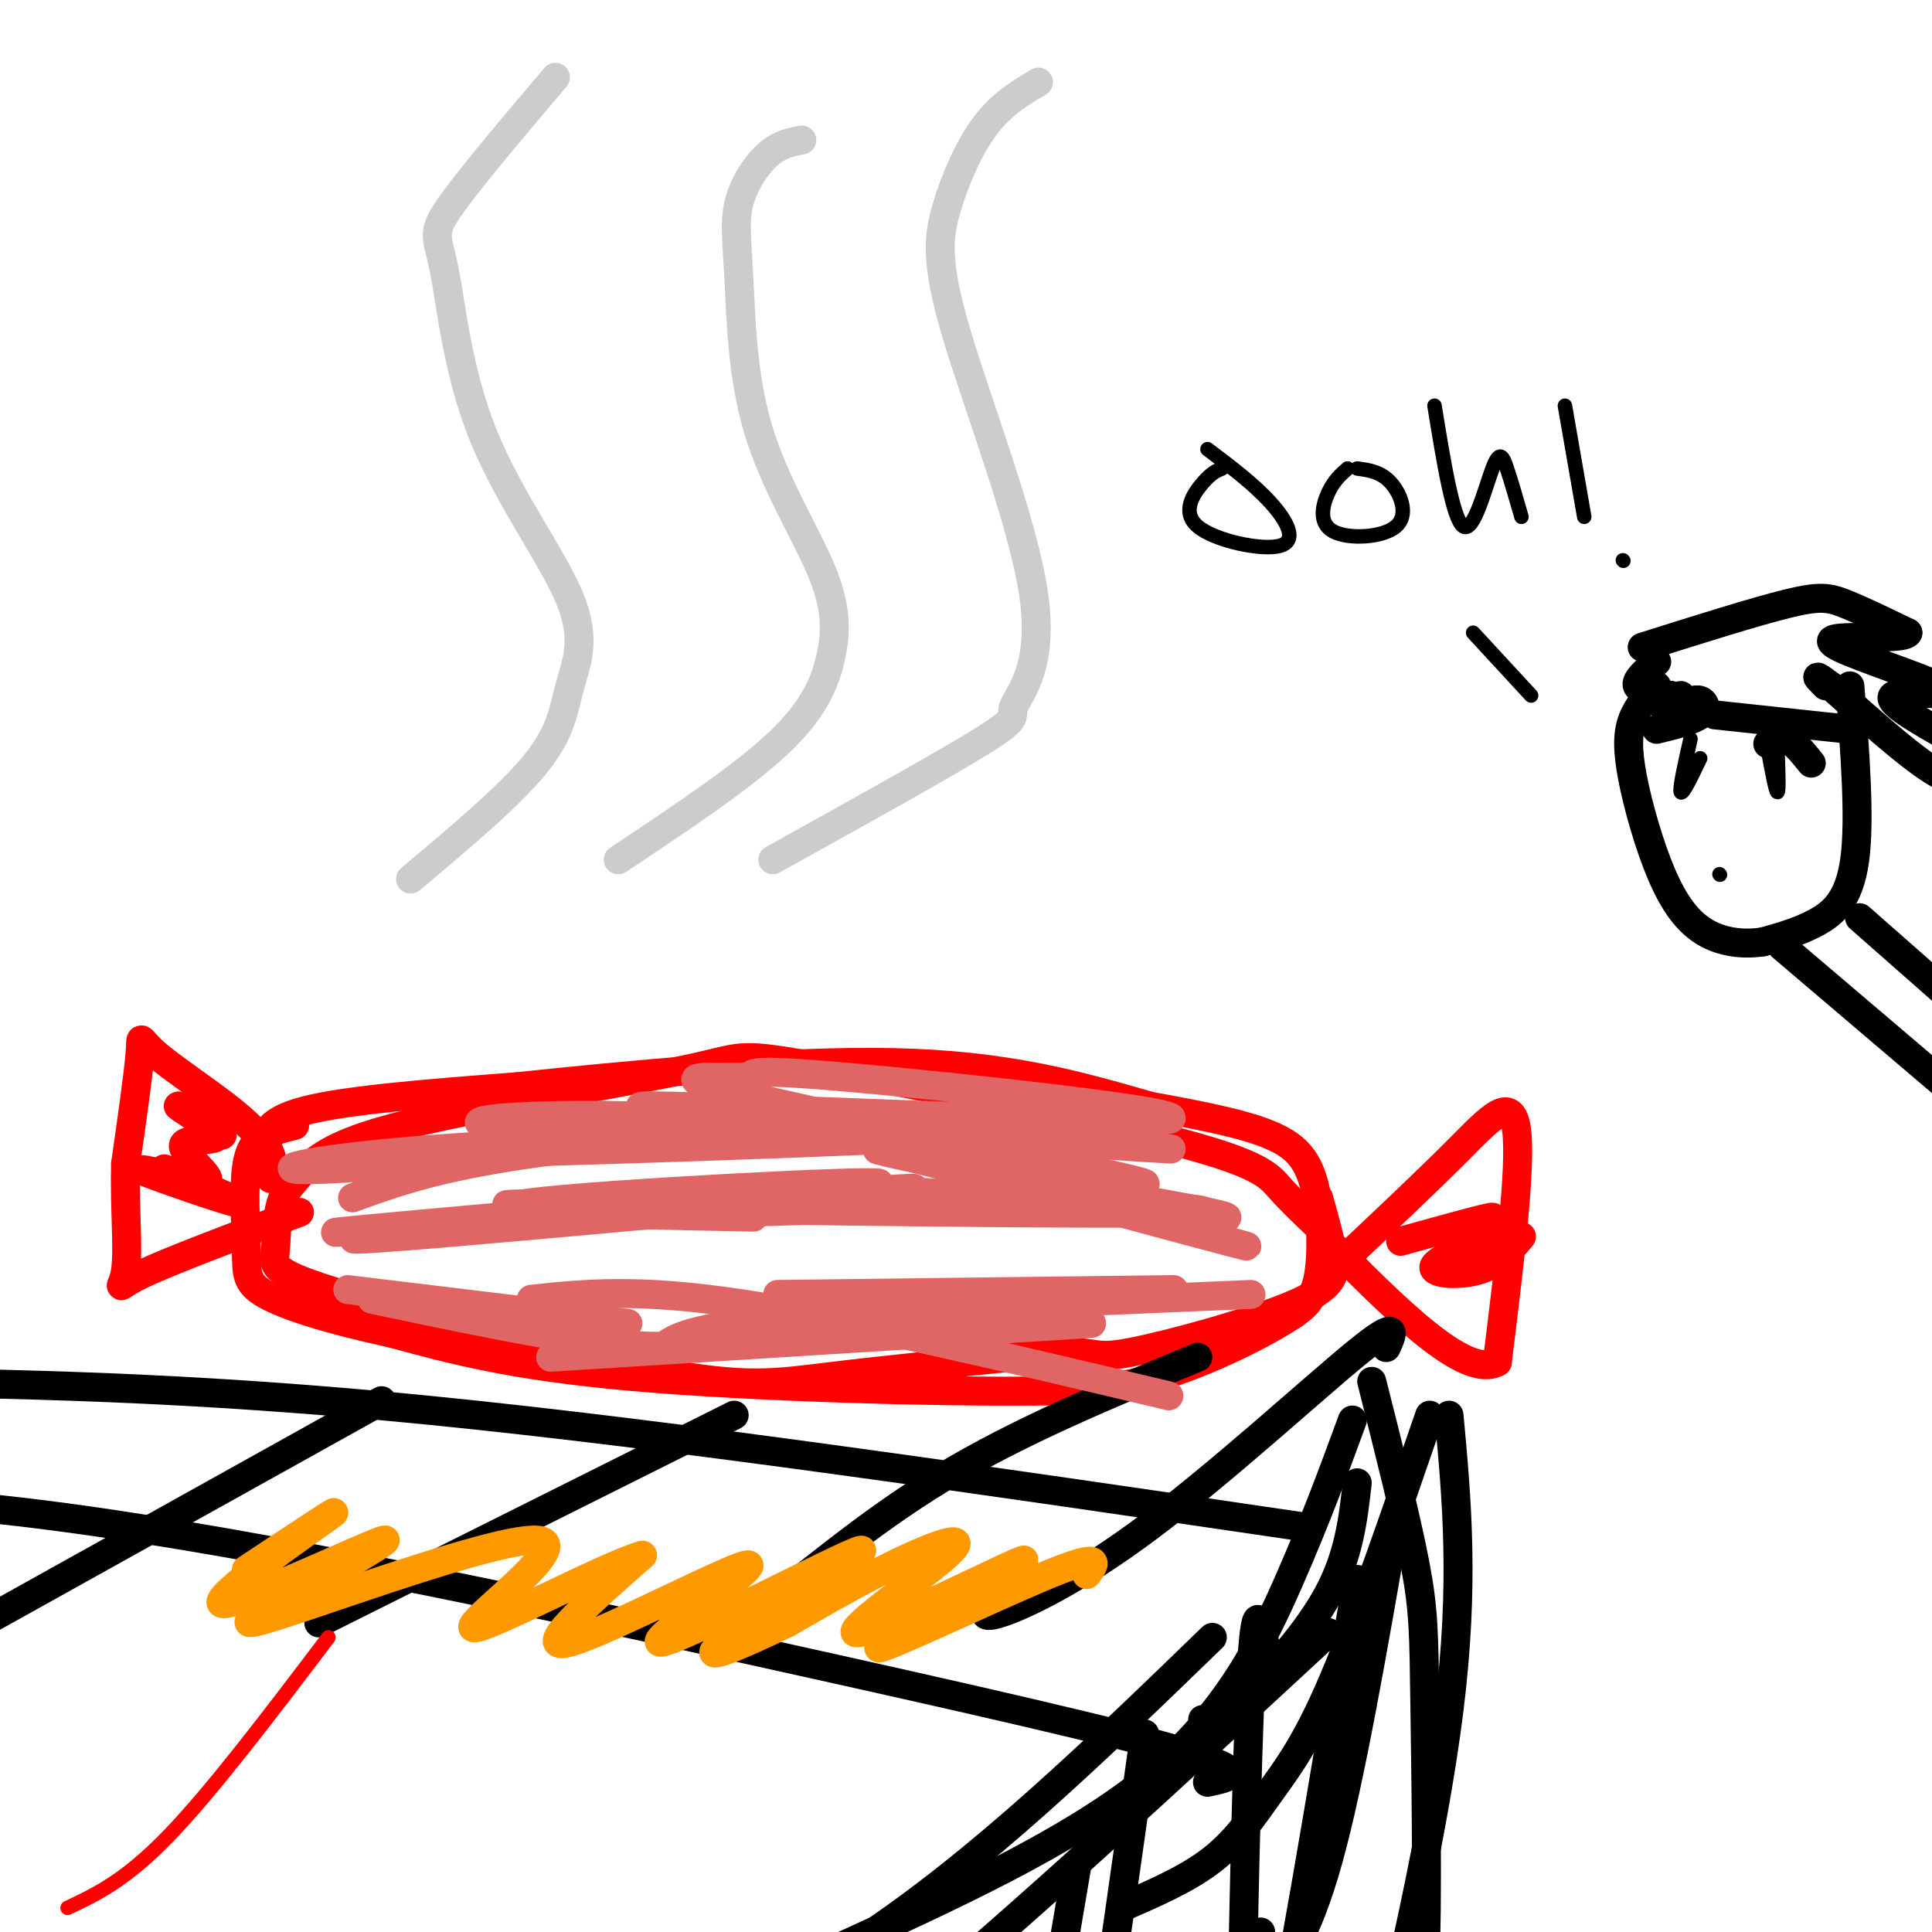 <svg viewBox='0 0 400 400' version='1.1' xmlns='http://www.w3.org/2000/svg' xmlns:xlink='http://www.w3.org/1999/xlink'><g fill='none' stroke='rgb(255,0,0)' stroke-width='6' stroke-linecap='round' stroke-linejoin='round'><path d='M273,254c-2.837,-2.688 -5.675,-5.376 -8,-8c-2.325,-2.624 -4.139,-5.185 -23,-10c-18.861,-4.815 -54.769,-11.884 -72,-15c-17.231,-3.116 -15.783,-2.278 -26,0c-10.217,2.278 -32.097,5.998 -47,9c-14.903,3.002 -22.829,5.286 -28,8c-5.171,2.714 -7.585,5.857 -10,9'/><path d='M59,247c-1.908,3.815 -1.677,8.854 -2,12c-0.323,3.146 -1.200,4.400 14,9c15.200,4.600 46.477,12.546 65,16c18.523,3.454 24.292,2.415 36,1c11.708,-1.415 29.354,-3.208 47,-5'/><path d='M219,280c8.745,-0.289 7.107,1.490 15,0c7.893,-1.490 25.317,-6.247 34,-10c8.683,-3.753 8.624,-6.501 8,-10c-0.624,-3.499 -1.812,-7.750 -3,-12'/><path d='M278,261c8.711,-8.200 17.422,-16.400 24,-23c6.578,-6.600 11.022,-11.600 12,-4c0.978,7.600 -1.511,27.800 -4,48'/><path d='M310,282c-6.667,3.667 -21.333,-11.167 -36,-26'/><path d='M55,243c0.863,-0.998 1.726,-1.997 1,-4c-0.726,-2.003 -3.040,-5.011 -8,-9c-4.960,-3.989 -12.566,-8.959 -16,-12c-3.434,-3.041 -2.695,-4.155 -3,0c-0.305,4.155 -1.652,13.577 -3,23'/><path d='M26,241c-0.250,8.321 0.625,17.625 0,22c-0.625,4.375 -2.750,3.821 3,1c5.750,-2.821 19.375,-7.911 33,-13'/><path d='M56,244c-0.333,-1.756 -0.667,-3.511 -1,-6c-0.333,-2.489 -0.667,-5.711 8,-8c8.667,-2.289 26.333,-3.644 44,-5'/><path d='M107,225c21.822,-2.289 54.378,-5.511 78,-5c23.622,0.511 38.311,4.756 53,9'/><path d='M238,229c13.348,2.423 20.217,3.979 25,6c4.783,2.021 7.480,4.506 9,10c1.520,5.494 1.863,13.998 1,19c-0.863,5.002 -2.931,6.501 -5,8'/><path d='M268,272c-5.844,4.000 -17.956,10.000 -28,13c-10.044,3.000 -18.022,3.000 -26,3'/><path d='M214,288c-20.267,0.200 -57.933,-0.800 -83,-3c-25.067,-2.200 -37.533,-5.600 -50,-9'/><path d='M81,276c-13.393,-2.906 -21.876,-5.671 -26,-8c-4.124,-2.329 -3.889,-4.222 -4,-9c-0.111,-4.778 -0.568,-12.440 0,-17c0.568,-4.560 2.162,-6.017 4,-7c1.838,-0.983 3.919,-1.491 6,-2'/><path d='M46,235c-4.976,-3.212 -9.952,-6.424 -9,-6c0.952,0.424 7.833,4.485 8,6c0.167,1.515 -6.378,0.485 -7,2c-0.622,1.515 4.679,5.576 5,7c0.321,1.424 -4.340,0.212 -9,-1'/><path d='M34,243c-3.321,-0.595 -7.125,-1.583 -3,0c4.125,1.583 16.179,5.738 18,6c1.821,0.262 -6.589,-3.369 -15,-7'/><path d='M290,257c9.200,-2.556 18.400,-5.111 19,-5c0.600,0.111 -7.400,2.889 -9,4c-1.600,1.111 3.200,0.556 8,0'/><path d='M308,256c-1.679,1.214 -9.875,4.250 -11,6c-1.125,1.750 4.821,2.214 9,1c4.179,-1.214 6.589,-4.107 9,-7'/></g>
<g fill='none' stroke='rgb(0,0,0)' stroke-width='6' stroke-linecap='round' stroke-linejoin='round'><path d='M287,279c1.411,-3.095 2.821,-6.190 -6,1c-8.821,7.190 -27.875,24.667 -43,36c-15.125,11.333 -26.321,16.524 -31,18c-4.679,1.476 -2.839,-0.762 -1,-3'/><path d='M248,281c-18.578,7.689 -37.156,15.378 -53,25c-15.844,9.622 -28.956,21.178 -37,27c-8.044,5.822 -11.022,5.911 -14,6'/><path d='M152,293c0.000,0.000 -86.000,43.000 -86,43'/><path d='M79,290c0.000,0.000 -88.000,49.000 -88,49'/><path d='M269,316c-64.833,-9.500 -129.667,-19.000 -180,-24c-50.333,-5.000 -86.167,-5.500 -122,-6'/><path d='M250,369c4.648,-0.976 9.295,-1.952 -4,-6c-13.295,-4.048 -44.533,-11.167 -89,-21c-44.467,-9.833 -102.164,-22.378 -145,-28c-42.836,-5.622 -70.810,-4.321 -89,-3c-18.190,1.321 -26.595,2.660 -35,4'/></g>
<g fill='none' stroke='rgb(204,204,204)' stroke-width='6' stroke-linecap='round' stroke-linejoin='round'><path d='M85,182c10.327,-8.671 20.654,-17.342 26,-24c5.346,-6.658 5.711,-11.303 7,-16c1.289,-4.697 3.503,-9.446 0,-18c-3.503,-8.554 -12.722,-20.911 -18,-34c-5.278,-13.089 -6.613,-26.909 -8,-34c-1.387,-7.091 -2.825,-7.455 1,-13c3.825,-5.545 12.912,-16.273 22,-27'/><path d='M128,178c12.739,-8.475 25.477,-16.950 33,-24c7.523,-7.050 9.829,-12.674 11,-18c1.171,-5.326 1.206,-10.355 -2,-18c-3.206,-7.645 -9.655,-17.908 -13,-29c-3.345,-11.092 -3.587,-23.014 -4,-31c-0.413,-7.986 -0.996,-12.035 0,-16c0.996,-3.965 3.570,-7.847 6,-10c2.430,-2.153 4.715,-2.576 7,-3'/><path d='M160,178c18.161,-10.080 36.322,-20.161 44,-25c7.678,-4.839 4.874,-4.438 6,-7c1.126,-2.562 6.183,-8.087 4,-23c-2.183,-14.913 -11.606,-39.214 -16,-54c-4.394,-14.786 -3.760,-20.058 -2,-26c1.760,-5.942 4.646,-12.555 8,-17c3.354,-4.445 7.177,-6.723 11,-9'/></g>
<g fill='none' stroke='rgb(224,102,102)' stroke-width='6' stroke-linecap='round' stroke-linejoin='round'><path d='M73,248c8.547,-3.112 17.095,-6.225 36,-9c18.905,-2.775 48.168,-5.213 38,-4c-10.168,1.213 -59.767,6.078 -78,7c-18.233,0.922 -5.101,-2.098 20,-4c25.101,-1.902 62.172,-2.686 74,-3c11.828,-0.314 -1.586,-0.157 -15,0'/><path d='M148,235c-24.612,1.152 -78.641,4.033 -62,4c16.641,-0.033 103.951,-2.981 114,-4c10.049,-1.019 -57.162,-0.108 -85,-1c-27.838,-0.892 -16.303,-3.586 15,-3c31.303,0.586 82.372,4.453 102,6c19.628,1.547 7.814,0.773 -4,0'/><path d='M228,237c-29.623,-2.142 -101.681,-7.497 -95,-8c6.681,-0.503 92.103,3.848 107,3c14.897,-0.848 -40.729,-6.893 -65,-9c-24.271,-2.107 -17.186,-0.276 -21,0c-3.814,0.276 -18.527,-1.003 -3,3c15.527,4.003 61.293,13.286 78,17c16.707,3.714 4.353,1.857 -8,0'/><path d='M221,243c-13.377,-2.327 -42.819,-8.145 -31,-4c11.819,4.145 64.899,18.254 68,19c3.101,0.746 -43.777,-11.872 -64,-17c-20.223,-5.128 -13.791,-2.765 6,1c19.791,3.765 52.940,8.933 54,10c1.060,1.067 -29.970,-1.966 -61,-5'/><path d='M193,247c-15.453,-1.029 -23.587,-1.101 -3,0c20.587,1.101 69.895,3.375 57,4c-12.895,0.625 -87.992,-0.400 -121,-1c-33.008,-0.600 -23.925,-0.777 4,-1c27.925,-0.223 74.693,-0.492 76,0c1.307,0.492 -42.846,1.746 -87,3'/><path d='M119,252c-30.254,2.152 -62.388,6.030 -36,4c26.388,-2.030 111.297,-9.970 106,-10c-5.297,-0.030 -100.799,7.848 -117,9c-16.201,1.152 46.900,-4.424 110,-10'/><path d='M182,245c-0.933,-0.800 -58.267,2.200 -72,4c-13.733,1.800 16.133,2.400 46,3'/><path d='M110,269c11.000,-1.167 22.000,-2.333 44,1c22.000,3.333 55.000,11.167 88,19'/><path d='M114,281c0.000,0.000 112.000,-7.000 112,-7'/><path d='M137,279c2.833,-2.083 5.667,-4.167 26,-6c20.333,-1.833 58.167,-3.417 96,-5'/><path d='M161,268c0.000,0.000 82.000,-1.000 82,-1'/><path d='M173,268c-3.464,3.208 -6.929,6.417 -11,8c-4.071,1.583 -8.750,1.542 -14,2c-5.250,0.458 -11.071,1.417 -23,0c-11.929,-1.417 -29.964,-5.208 -48,-9'/><path d='M130,274c0.000,0.000 -58.000,-7.000 -58,-7'/></g>
<g fill='none' stroke='rgb(255,153,0)' stroke-width='6' stroke-linecap='round' stroke-linejoin='round'><path d='M225,326c1.811,-2.401 3.622,-4.802 -8,0c-11.622,4.802 -36.676,16.805 -35,15c1.676,-1.805 30.082,-17.420 30,-18c-0.082,-0.580 -28.651,13.876 -34,15c-5.349,1.124 12.521,-11.082 18,-16c5.479,-4.918 -1.435,-2.548 -9,1c-7.565,3.548 -15.783,8.274 -24,13'/><path d='M163,336c-9.147,4.471 -20.016,9.149 -13,4c7.016,-5.149 31.916,-20.126 28,-19c-3.916,1.126 -36.648,18.353 -41,19c-4.352,0.647 19.674,-15.287 18,-16c-1.674,-0.713 -29.050,13.796 -37,16c-7.950,2.204 3.525,-7.898 15,-18'/><path d='M133,322c-7.303,1.952 -33.061,15.833 -35,15c-1.939,-0.833 19.939,-16.378 14,-18c-5.939,-1.622 -39.697,10.679 -53,15c-13.303,4.321 -6.152,0.660 1,-3'/><path d='M60,331c6.863,-4.292 23.520,-13.522 19,-12c-4.520,1.522 -30.217,13.794 -33,13c-2.783,-0.794 17.348,-14.656 22,-18c4.652,-3.344 -6.174,3.828 -17,11'/></g>
<g fill='none' stroke='rgb(0,0,0)' stroke-width='6' stroke-linecap='round' stroke-linejoin='round'><path d='M281,307c-0.844,7.489 -1.689,14.978 -6,23c-4.311,8.022 -12.089,16.578 -17,21c-4.911,4.422 -6.956,4.711 -9,5'/><path d='M296,293c-7.226,21.000 -14.452,42.000 -20,55c-5.548,13.000 -9.417,18.000 -13,23c-3.583,5.000 -6.881,10.000 -12,14c-5.119,4.000 -12.060,7.000 -19,10'/><path d='M280,294c-3.733,10.178 -7.467,20.356 -13,33c-5.533,12.644 -12.867,27.756 -29,41c-16.133,13.244 -41.067,24.622 -66,36'/><path d='M251,339c-24.083,23.333 -48.167,46.667 -73,63c-24.833,16.333 -50.417,25.667 -76,35'/><path d='M275,338c-32.467,30.022 -64.933,60.044 -88,79c-23.067,18.956 -36.733,26.844 -47,32c-10.267,5.156 -17.133,7.578 -24,10'/><path d='M289,314c-4.734,27.356 -9.467,54.711 -14,71c-4.533,16.289 -8.864,21.510 -13,28c-4.136,6.490 -8.075,14.247 -12,20c-3.925,5.753 -7.836,9.501 -12,12c-4.164,2.499 -8.582,3.750 -13,5'/><path d='M300,293c1.622,17.467 3.244,34.933 0,61c-3.244,26.067 -11.356,60.733 -15,74c-3.644,13.267 -2.822,5.133 -2,-3'/><path d='M284,286c3.601,14.262 7.202,28.524 9,38c1.798,9.476 1.792,14.167 2,29c0.208,14.833 0.631,39.810 0,55c-0.631,15.190 -2.315,20.595 -4,26'/><path d='M281,327c-7.333,44.417 -14.667,88.833 -18,101c-3.333,12.167 -2.667,-7.917 -2,-28'/><path d='M262,341c-1.044,-5.756 -2.089,-11.511 -3,6c-0.911,17.511 -1.689,58.289 -2,74c-0.311,15.711 -0.156,6.356 0,-3'/><path d='M237,359c-3.667,26.167 -7.333,52.333 -9,62c-1.667,9.667 -1.333,2.833 -1,-4'/><path d='M223,386c0.000,0.000 -9.000,53.000 -9,53'/><path d='M383,142c1.067,13.844 2.133,27.689 1,36c-1.133,8.311 -4.467,11.089 -8,13c-3.533,1.911 -7.267,2.956 -11,4'/><path d='M365,195c-3.967,0.615 -8.383,0.151 -12,-2c-3.617,-2.151 -6.433,-5.989 -9,-12c-2.567,-6.011 -4.883,-14.195 -6,-20c-1.117,-5.805 -1.033,-9.230 0,-12c1.033,-2.770 3.017,-4.885 5,-7'/></g>
<g fill='none' stroke='rgb(0,0,0)' stroke-width='3' stroke-linecap='round' stroke-linejoin='round'><path d='M356,181c0.000,0.000 0.100,0.100 0.1,0.1'/><path d='M350,153c-1.167,5.167 -2.333,10.333 -2,11c0.333,0.667 2.167,-3.167 4,-7'/><path d='M366,155c0.833,4.500 1.667,9.000 2,9c0.333,0.000 0.167,-4.500 0,-9'/></g>
<g fill='none' stroke='rgb(0,0,0)' stroke-width='6' stroke-linecap='round' stroke-linejoin='round'><path d='M343,137c-2.250,1.917 -4.500,3.833 -4,5c0.500,1.167 3.750,1.583 7,2'/><path d='M346,144c0.467,0.844 -1.867,1.956 -2,2c-0.133,0.044 1.933,-0.978 4,-2'/><path d='M340,134c11.622,-3.667 23.244,-7.333 30,-9c6.756,-1.667 8.644,-1.333 12,0c3.356,1.333 8.178,3.667 13,6'/><path d='M395,131c-0.325,1.106 -7.637,0.871 -12,1c-4.363,0.129 -5.778,0.622 0,3c5.778,2.378 18.748,6.640 20,8c1.252,1.360 -9.214,-0.183 -11,1c-1.786,1.183 5.107,5.091 12,9'/><path d='M404,153c2.711,4.022 3.489,9.578 -1,8c-4.489,-1.578 -14.244,-10.289 -24,-19'/><path d='M379,142c-4.167,-3.167 -2.583,-1.583 -1,0'/><path d='M383,151c0.000,0.000 -28.000,-3.000 -28,-3'/><path d='M348,146c1.489,-0.689 2.978,-1.378 4,-1c1.022,0.378 1.578,1.822 0,3c-1.578,1.178 -5.289,2.089 -9,3'/><path d='M366,154c1.250,-0.833 2.500,-1.667 4,-1c1.500,0.667 3.250,2.833 5,5'/><path d='M385,190c0.000,0.000 25.000,22.000 25,22'/><path d='M369,196c0.000,0.000 47.000,40.000 47,40'/></g>
<g fill='none' stroke='rgb(0,0,0)' stroke-width='3' stroke-linecap='round' stroke-linejoin='round'><path d='M305,131c0.000,0.000 12.000,13.000 12,13'/><path d='M253,97c-1.067,0.424 -2.134,0.848 -4,3c-1.866,2.152 -4.531,6.030 -1,9c3.531,2.970 13.258,5.030 17,4c3.742,-1.030 1.498,-5.152 -2,-9c-3.498,-3.848 -8.249,-7.424 -13,-11'/><path d='M279,97c-1.413,1.244 -2.826,2.488 -4,5c-1.174,2.512 -2.108,6.292 1,8c3.108,1.708 10.260,1.344 13,-1c2.740,-2.344 1.069,-6.670 -1,-9c-2.069,-2.330 -4.534,-2.665 -7,-3'/><path d='M297,84c1.929,11.863 3.857,23.726 6,25c2.143,1.274 4.500,-8.042 6,-12c1.500,-3.958 2.143,-2.560 3,0c0.857,2.560 1.929,6.280 3,10'/><path d='M324,84c0.000,0.000 4.000,23.000 4,23'/><path d='M336,116c0.000,0.000 0.100,0.100 0.1,0.1'/></g>
<g fill='none' stroke='rgb(255,0,0)' stroke-width='3' stroke-linecap='round' stroke-linejoin='round'><path d='M68,339c-12.000,15.833 -24.000,31.667 -33,41c-9.000,9.333 -15.000,12.167 -21,15'/></g>
</svg>